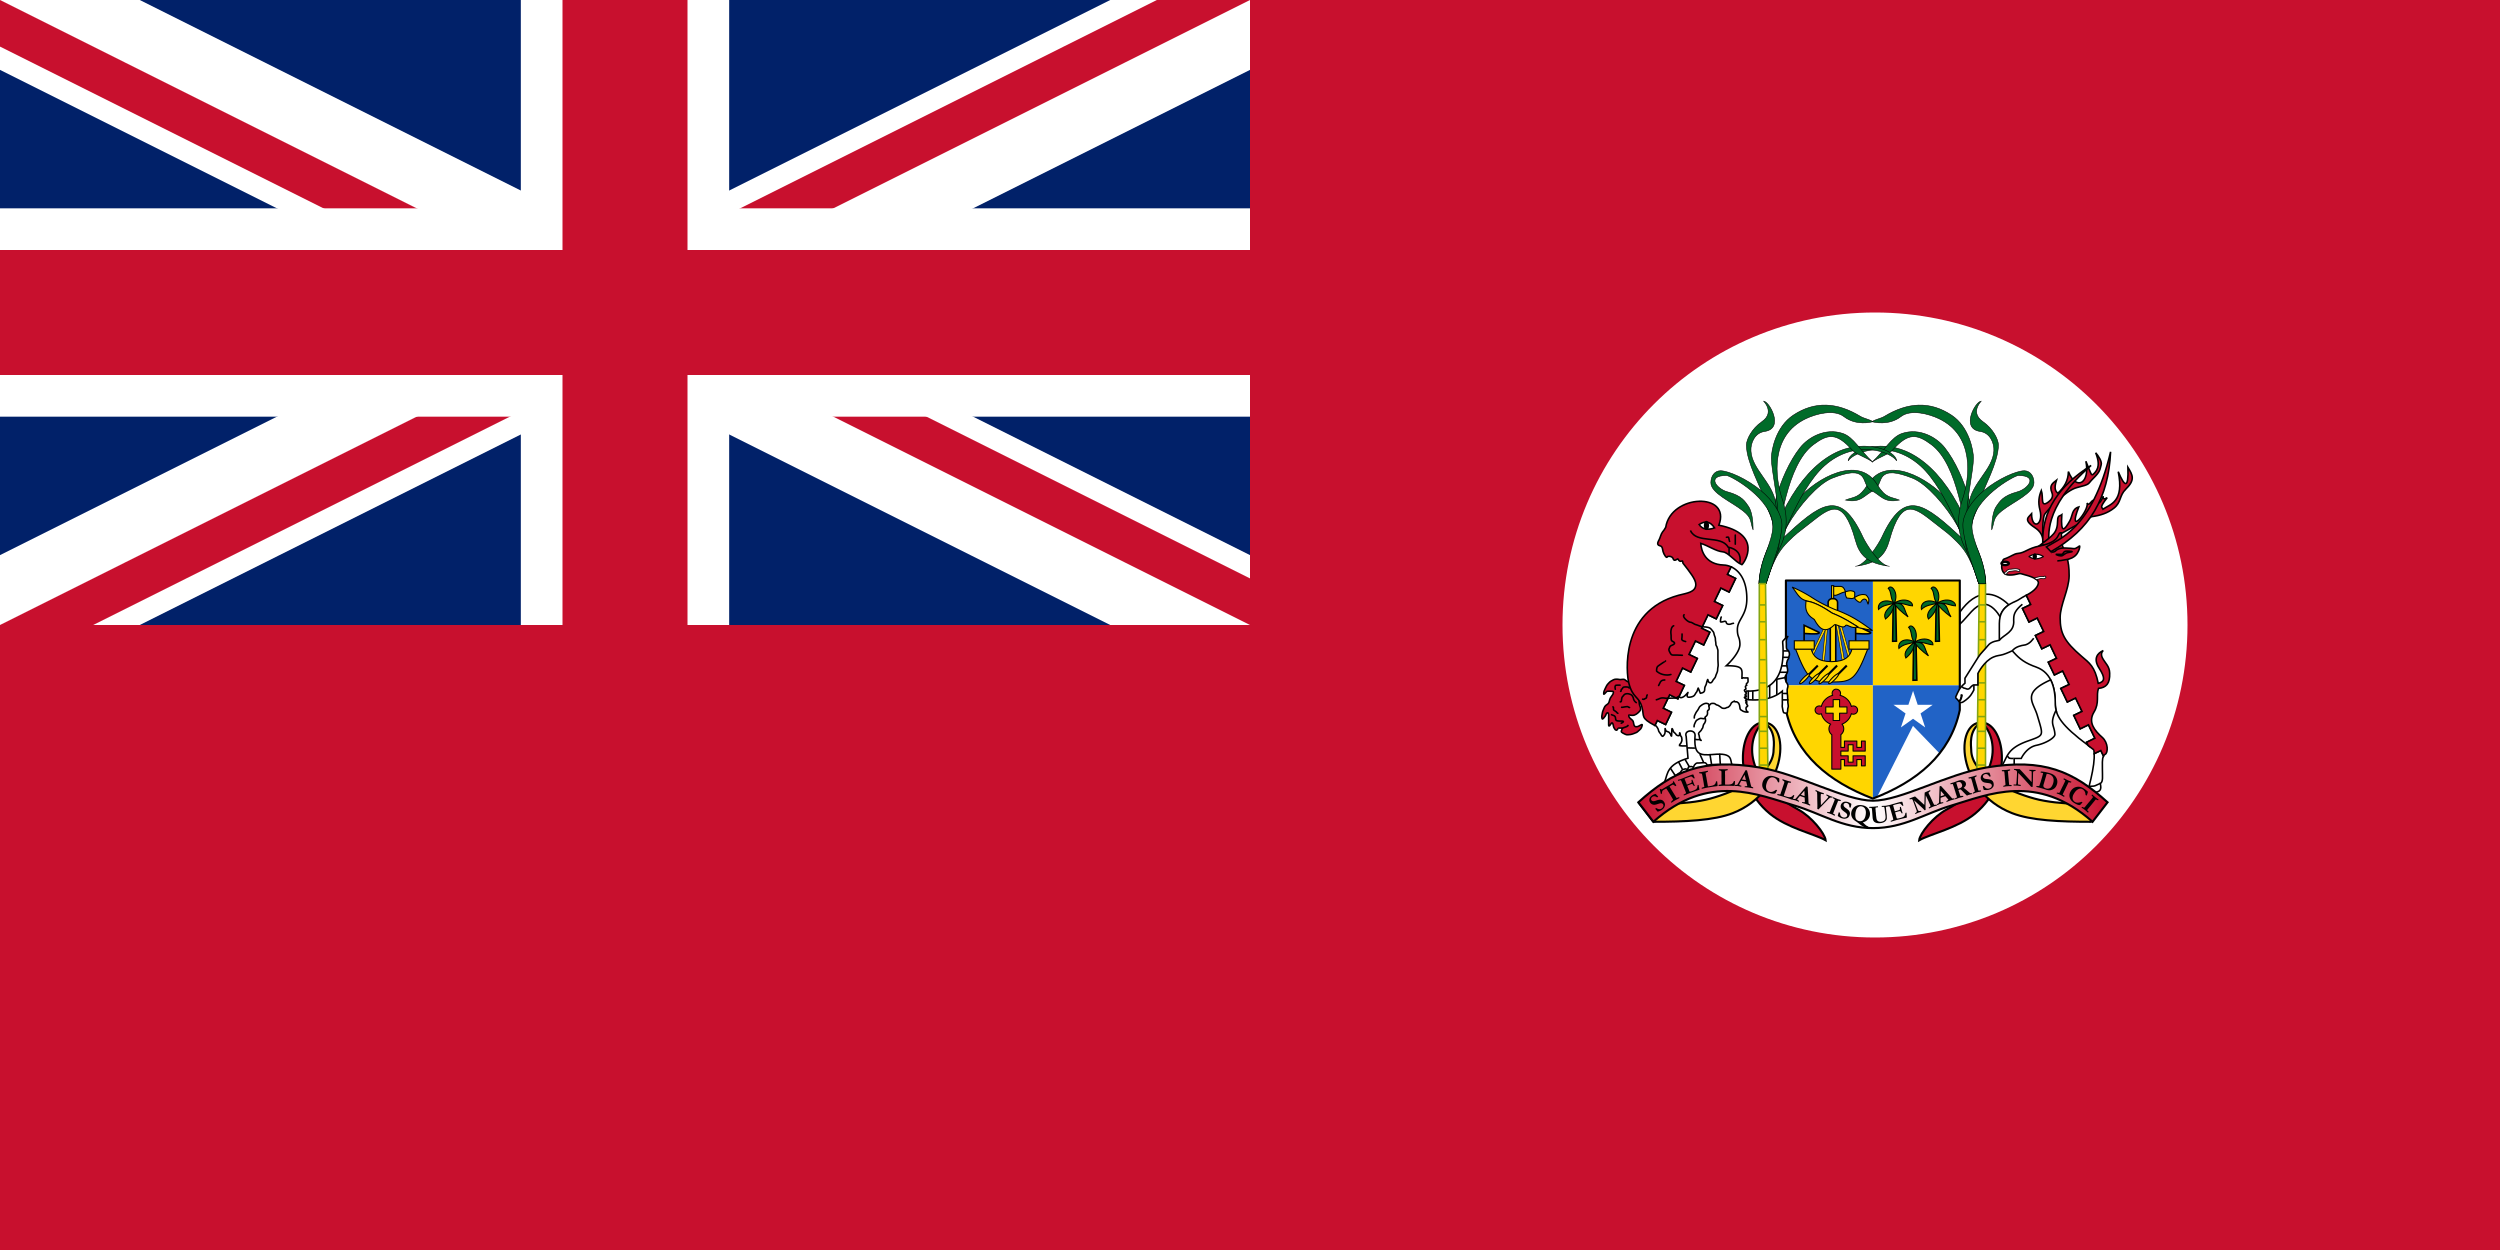 <svg xmlns="http://www.w3.org/2000/svg" width="1200" height="600"><title>Civil Ensign of Mauritius (1906–1968)</title><style><![CDATA[.e{fill-rule:evenodd}.f{stroke-miterlimit:4.425}.g{stroke-width:.766}.h{stroke-linejoin:round}.i{fill:#fff}.j{fill:none}.k{stroke:#000}.l{stroke-width:.51}.m{stroke-width:1.021}.n{fill:#c8102e}.o{clip-path:url(#P)}.p{fill:#ffd600}.q{stroke-linecap:round}.r{stroke-width:.255}.s{stroke:#84a510}.t{fill:#006b29}.u{stroke-linejoin:bevel}.v{stroke-linecap:square}.w{stroke-miterlimit:80}]]></style><path d="M0 0h1200v600H0z" fill="#c8102e"/><g class="i"><circle cx="900" cy="300" r="150"/><path d="M953.04 285.22c-4.17.26-8.34 3.02-12.33 8.63v5.78c4.29-4.03 6.99-9.07 11.24-9.55 3.78-.43 6.92 3.99 8.11 5.94.49-1.99 1.62-3.96 4.19-5.69-3.56-3.43-7.22-5.23-10.88-5.12-.12.01-.22 0-.33.01z" class="e f g k"/></g><use href="#C" class="e p"/><g class="f k t e"><use href="#D" class="g"/><path d="M909.25 289.55c-3.31 2.53-5.5 4.83-4.23 7.58 2.03-1.63 4.02-4.16 4.23-7.58zm-7.58 2.97c2.24-2.06 4.22-2.09 7.57-2.98-3.44-2.22-8.27-1.04-7.57 2.98zm7.58-2.97c2.43-4.68-1.39-9.68-2.9-7.09 1.7 1.36.91 5.41 2.9 7.09zm8.77 1.25c.19-2.17-4.18-4.33-8.78-1.25 4.38-.31 6.14 1.13 8.78 1.25zm-2.15 5.31c-2.3-3.51-1.06-6.83-6.63-6.56.71 1.65 3.52 4.24 6.63 6.56z" class="l"/><use href="#D" x="20.61" class="g"/><path d="M929.85 289.55c-3.31 2.53-5.5 4.83-4.23 7.58 2.04-1.63 4.02-4.16 4.23-7.58zm-7.57 2.97c2.24-2.06 4.22-2.09 7.57-2.98-3.44-2.22-8.27-1.04-7.57 2.98zm7.57-2.97c2.43-4.68-1.39-9.68-2.9-7.09 1.71 1.36.92 5.41 2.9 7.09zm8.78 1.25c.19-2.17-4.18-4.33-8.78-1.25 4.38-.31 6.14 1.13 8.78 1.25zm-2.15 5.31c-2.3-3.51-1.06-6.83-6.63-6.56.71 1.65 3.52 4.24 6.63 6.56z" class="l"/><use href="#D" x="9.79" y="18.71" class="g"/><path d="M919.03 308.26c-3.31 2.53-5.5 4.83-4.23 7.58 2.04-1.63 4.02-4.16 4.23-7.58zm-7.57 2.97c2.24-2.06 4.22-2.09 7.57-2.98-3.44-2.22-8.27-1.04-7.57 2.98zm7.57-2.97c2.43-4.68-1.39-9.68-2.9-7.09 1.71 1.36.92 5.41 2.9 7.09zm8.78 1.25c.19-2.17-4.18-4.33-8.78-1.25 4.38-.31 6.14 1.13 8.78 1.25zm-2.15 5.31c-2.3-3.51-1.06-6.83-6.63-6.56.71 1.66 3.52 4.24 6.63 6.56z" class="l"/></g><use href="#C" x="-41.74" fill="#2163c6" class="e"/><g class="f k p e"><g class="l"><path d="M880.02 285.71c-.37 0-.4-4.24 0-4.24h3.24c.94 0 1.57.44 1.98 1.24.37.73.54.96.54 2.12 0 1.18.35 1.37.54 2.12.03.11 2.23.35 2.52.35.83 0 1.43-.61 1.98-.88.74-.36 1.15-.64 2.16-.88a5 5 0 0 1 2.52 0c.56.14 1.31 1.52 1.44 1.77.3.59-.09 2.11-.18 2.48-.18.72-.48-1.5-1.08-1.94-1.09-.8-2.11.42-2.34.88-.65 1.27-2.85-1.18-2.88-1.24-.35-.7-.18-1.82-.18-2.65 0-1.05-.82-1.04-1.62-1.24-.88-.22-2.82.47-3.78.71-1.06.26-2.53 1.15-3.6 1.41-.34.07-.89-.01-1.26-.01z"/><path d="M879.14 281.11V288h1.03v-6.89h-1.03z"/></g><path d="M879.37 287.37h.79c1.03 0 1.87.82 1.87 1.84v7.92c0 1.02-.84 1.84-1.87 1.84h-.79c-1.04 0-1.87-.82-1.87-1.84v-7.92c0-1.01.84-1.84 1.87-1.84z" class="g h"/><path d="M875.76 300.86l-6.67 13.97.93.44 6.67-13.97-.93-.44z" class="r"/><path d="M878.54 298.58h2.62v20.2h-2.62z" class="g h"/><path d="M872.54,319.46l-4.46,4.47" class="m"/><path d="M876.27 300.86l-1.64 16.78 1.03.09 1.61-16.78-1-.09zm5.86-2.34l-1 .16 3.22 18.74 1.03-.16-3.25-18.74zm1.26-.22l-1 .25 4.86 17.35 1-.28-4.86-17.32z" class="r"/><path d="M861.85 311.52c5.85 15.1 7.76 15.84 17.32 15.84s11.5-.74 17.36-15.84h-7.57c-.81 3.32-3.06 6.07-9.79 6.07s-8.98-2.75-9.79-6.07h-7.53z" class="l"/><path d="M872.54,319.46l-4.64,4.66" class="m"/><use href="#E" class="h l"/><use href="#F" class="m"/><use href="#E" x="4.63" class="h l"/><use href="#F" x="4.64" class="m"/><use href="#E" x="9.27" class="h l"/><use href="#F" x="9.28" class="m"/><use href="#E" x="13.91" class="h l"/><g class="g"><use href="#G"/><use href="#G" x="24.73"/></g><g class="l"><path d="M861.27 307.57h9.56v4.02h-9.56zm26.28 0h9.56v4.02h-9.56zm-27.31-25.77c2.04 2.38 3.33 5.74 6.63 6.48l.42.22c.03 0 .07.03.1.03 3.54.53 7.68 2.8 12.04 5.75 6.14 2.51 8.65 4.43 12.2 6.51a2.88 2.88 0 0 1-.45.19l.26.16 7.34 1.52c-4.9-3.5-9.47-7.02-17.97-10.08 0 0-5.83-2.36-10.66-5.5-2.99-1.94-6.33-3.77-9.91-5.28h0z"/><path d="M866.86 288.47c3.65.37 7.98 2.72 12.56 5.82 6.14 2.51 8.66 4.42 12.21 6.51-2.76 1.44-5.08-1.53-5.76-.51-1.28 1.92-4.6-1.13-5.41-.34-4.41 4.31-7.07 2.06-9.59-2.57-4.75-2.98-4.22-5.94-4.01-8.91z"/></g></g><path d="M857.24 328.96v11.88c4.55 21.48 20.76 34.43 41.73 42.48v-54.37h-41.73z" class="e p"/><path d="M880.98 330.83c-.88.21-1.55 1.03-1.55 1.96 0 .36.09.69.26.98-2.67.64-4.79 2.72-5.44 5.34-.29-.17-.63-.25-1-.25-1.11 0-2 .87-2 1.96s.89 1.99 2 1.99c.36 0 .7-.09 1-.25.57 2.3 2.27 4.16 4.48 5.03a3.46 3.46 0 0 0-.84 2.28 3.49 3.49 0 0 0 1.38 2.78v16.53h4.35v-4.61h.13 1.58v2.15.89h.9 4.15.9v-.89-2.15h2.22v2.15.89h1.8v-.89-3.03-.89h-.9-4.03-.9v.89 2.15h-2.35v-2.15-.89h-.9-2.48-.13v-2.28h.13 2.48.9v-.89-2.15h2.35v2.15.89h.9 4.03.9v-.89-3.03-.89h-1.8v.89 2.15h-2.22v-2.15-.89h-.9-4.15-.9v.89 2.15h-1.58-.13v-6.13c.83-.64 1.38-1.64 1.38-2.75a3.48 3.48 0 0 0-.84-2.28c2.21-.86 3.9-2.73 4.48-5.03a1.97 1.97 0 0 0 .97.25c1.11 0 2.03-.9 2.03-1.99s-.92-1.96-2.03-1.96a2 2 0 0 0-.97.25c-.65-2.63-2.77-4.7-5.44-5.34.16-.28.26-.63.26-.98 0-1.09-.92-1.96-2.03-1.96h-.13-.06-.06-.03-.06-.03-.03-.05 0zm-1.07 4.99H883v3.51h3.54v3H883v3.51h-3.09v-3.51h-3.54v-3h3.54v-3.51z" class="e f h k l n"/><path d="M898.98 328.96v54.37c20.97-8.05 37.18-21 41.73-42.48v-11.88h-41.73z" fill="#2163c6" class="e"/><path d="M918.27 331.59l2.22 6.71h7.19l-5.82 4.15 2.22 6.71-5.82-4.15-5.82 4.15 2.22-6.71-5.82-4.15h7.19l2.24-6.71zm-.04 16.81L901 382.54c12.22-4.95 22.71-11.67 30.01-20.89l-12.78-13.25z" class="i e"/><g class="f k"><path d="M857.24 278.64v50.32 11.88c4.55 21.48 20.76 34.43 41.73 42.48 20.97-8.05 37.18-21 41.73-42.48v-11.88-50.32h-41.73-41.73 0z" class="h j m"/><g class="g"><path d="M838.014 331.709c13.24.5 19.03-7.35 17.68-23.21v-.48c0-.29.58-.85.78-1.05.29-.29.58-.67.88-.96.21-.21 1.24-.83.59-.19-.28.28-.44 1.29-.49 1.53-.12.59 0 1.32 0 1.92 0 .68-.04 1.36.1 2.01.08.41.77.85.98 1.25.35.68.39.99.39 1.73 0 .53-.29.63-.29 1.25 0 .65-.67 1.26-.78 1.82-.14.69-.38 1.11-.2 1.82.12.46.11.92.2 1.25.12.48.2.76.2 1.34 0 .7-.1.96-.39 1.53-.24.48-.45.78-.68 1.25-.28.54-.08 1.49.1 1.92.17.42.05.82.49 1.25.27.27.49.88.59 1.25.13.5-.09 1.11-.2 1.53-.18.71-.1 1.17-.1 1.82 0 .67.2 1.46.2 2.21 0 .81.1 1.5.1 2.4 0 .69.2 1.31.2 2.11 0 .49-.29 1.05-.29 1.63a6.33 6.33 0 0 1-.2 1.44c-.1.4-1.18.17-1.47.1-.38-.09-.5-.8-.59-1.15-.14-.55-.15-.98-.29-1.53-.13-.5 0-1.2 0-1.73v-1.53-1.73-1.53-1.25c-3.81 3.24-9.35 4.87-17.59 4.03l.08-4.05h0z" class="e i"/><path d="M839.184 331.809v3.74m2.15-3.64v3.55m8.11-6.33v5.56m3.42-8.44v7m3.32-20.81h2.05m-2.25 3.07h2.15m-2.63 4.12h2.05m-2.84 3.07h3.13m-1.66 10.17h1.66m-1.86 3.06h2.15m-1.46-10.64l-3.91.77" class="h j q"/><g class="e"><path d="M830.904 272.069l-1.77 3.67 3.96 1.93-3.12 6.51-3.96-1.93-3.12 6.48 3.99 1.93-3.09 6.38-3.96-1.93-3.09 6.45 3.96 1.93-2.93 6.1-3.96-1.93-3.12 6.48 3.99 1.93-3.12 6.51-3.96-1.93-3.09 6.45 3.96 1.9-3.09 6.45-3.96-1.93-3.09 6.45 3.96 1.93-2.8 5.88-3.99-1.93-1.16 2.4c.11.03.21.04.32.06.44.11 1.01 1.23 1.19 1.55.17.3.23.9.39 1.2.18.35.54.79.81 1.17.22.33.32.66.61.95.52.51.55.15 1-.28.38-.37.58-1.12.58-1.64v-1.49c0-.28.32.84.42 1.07.02.06 1.05.47 1.19.51.38.09.69.71.87.89.43.42.09.82.61 1.07.03.02.1-1.6.1-1.77 0-.55.07-1.56.1-1.68.13-.51.57.92.8 1.39.23.45.83.65 1.09 1.17.16.32.51.57.9.66.75.18.87-.11.87-.76 0-.95.21-.54.32.09.11.67.12.69.48 1.17.3.39.22.81.29 1.07.12.48 0 1.08-.19 1.45-.21.42-.25.66-.68 1.07-.25.24-.23.38-.23.7l.32.06a8.06 8.06 0 0 0 1.32.13h1.16c.56 0 .73-.09 1.16-.35.27-.16.36-.64.52-.79.24-.24.16-.6.35-.79l.58-.63c.37-.36.74-.63 1.32-.63.51 0 .98.03 1.45.13.38.07.84 0 1.22 0 .21 0 .61.25.8.35.48.23-.18-.22-.35-.57-.23-.45-.25-.62-.35-1.14-.08-.4-.1-.77-.29-1.14-.24-.47.22-.94.42-1.14.31-.31.51-.49.74-.79.24-.32.29-.63.58-.92.17-.17.31-.82.35-1.01.13-.65.28-1 .64-1.42.23-.26.32-.66.45-.92.18-.35.05-1.02 0-1.36-.07-.49-.3-.64.13-.95a1.98 1.98 0 0 0 .74-.85c.16-.31.16-.6.16-.98 0-.45-.11-.84.19-1.14.33-.32.47-.23.58-.66.12-.48-.03-.97-.13-1.36-.07-.28.53-.7.64-.85.38-.5.66-.51 1.32-.51.73 0 .82.08 1.32.44.29.22.5.3.93.41.39.1.81.46 1.16.66.4.23.77.68 1.22.79.37.09.72.06 1.09.06.39 0 .85-.44 1.26-.44.37 0 .97-.61 1.16-.85.27-.35.45-.76.64-1.14.15-.3.63-.59 1.03-.79 1.21-.59-.06.03.52-.13.11.42.93.05 1.29.32.29.21.44.31.68.54.17.16.25.52.35.73.2.39.17.72.26 1.17.06.32.15.54.1.76-.02.07.39.54.48.63.22.22.56.26.71.41.19.18.61.32.87.38.32.08.47.19.97.19.54 0 1.14.18.52-.19a1.11 1.11 0 0 1-.52-.7c-.11-.42-.2-.57-.13-1.01.05-.32.1-.48.35-.6.38-.19.49-.46.35-.73-.17-.33-.49-.13-.35-.66.08-.3-.29-.32-.48-.51-.08-.08 1.05-.25.19-.76-.59-.35-.17-.31.23-.7.43-.42-.12-.15-.48-.51-.24-.24-.39-.32-.58-.57-.16-.21.81-.6.93-.63.09-.02-1.21-.43-.29-1.11.66-.48-.08-.75-.35-1.11-.07-.09-.1-.19-.16-.28-.38-.62.09-.62.58-.98.07-.05-.19-.79-.23-.92-.11-.44.28-.66.58-.89 0 0-.35-.51 0-.85.32-.32.54-.44.64-.85.07-.27 0-.67 0-.95 0-.33-.03-.72-.06-.85-.01-.03-.86 0-.93 0-.44 0-.86.03-1.22-.06-.25-.06-.63.15-.71.54 0-4.6 1.27-6.35-7.5-6.35 0 0 6.66-5.93 6.54-10.46-.1-3.64-1.22-3.06-1.22-6.92 0-4.8 4.53-6.66 4.54-14.73 0-9.37-3.9-13.72-7.58-15.37h0z" class="i"/><g class="n"><path d="M782.664 328.219c-.34-.49-.58-.88-1.33-1.03-.41-.08-1.12-.71-1.42-.93-.59-.43-1.83.03-2.47-.09-1.16-.23-2.36-.27-3.13.19l-.47.28c-.12.07-.25.12-.38.19-.73.36-1.1.89-1.61 1.4-.61.6-1.02 1.63-1.42 2.42-.45.89-.66 1.41-.66 2.42 0 .68 1.11-.87 1.42-1.12.47-.37 2.43-.09 2.94-.09.62 0 .16 1.18 0 1.49-.33.64-.75.91-1.04 1.49l-.19.37c-.31.6-.41 1.54-.66 2.05-.37.74-1.08.96-1.61 1.49-.59.58-.75 1.47-1.14 2.24-.34.67-.42 1.69-.57 2.42-.14.69-.03 1.11.09 1.59.16.64 1.31-1.04 1.52-1.31.32-.42.32-.97.66-1.31.77-.76.95.29.95 1.03v2.52 1.86c0 1.67.9-.09 1.33-.65.57-.75.95 1.04.95 1.31 0 .41.56 1.48.85 1.77.6.59 1.14.18 1.33-.56.06-.24 1.62-.19 1.9-.19.77 0 1.51-.49 2.18-.65.27-.07 1.45-1.44.57-.28-.17.22-1.78.64-1.99.75-.72.35-.77 1-1.04 1.68-.26.63 1.56 1.27 1.9 1.49.61.4 1.88.19 2.56.09.88-.12 1.96-.62 2.75-.93.58-.23.95-.8 1.52-1.21.83-.61 1.14-1.5 1.33-2.42.15-.74-1.44.56-2.18.75-1.28.32-1.69-.18-1.9-1.21-.22-1.09-.17-1.53-1.14-2.24-.91-.67-1.41-1.37-1.23-2.05.03-.14 1.53.37 2.66 0 1.03-.34 2.13-1.32 2.75-2.14.38-.5.24-1.48 0-1.96-.38-.74-.47-1.87-.47-2.7 0-1.37.37-2.38.1-3.73-.26-1.3-1.91-3.36-2.56-4.48-.45-.72-1.22-.35-1.65-.01h0z"/><path d="M815.544 240.619c-6.82.24-14.74 4.47-16 12.49l-.77 1.26c-.22.36-.52.67-.77 1.01-.75.98-1.05 2.56-1.55 3.54-.54 1.06-1.51 2.6.26 3.03 1.38.34 1.23 1.52 1.55 2.78.34 1.34 1.81 3.65 2.06 2.53.06-.28 1.76-.49 2.58.51.41.5.26 2 2.32.51.35-.26.57 1.68 2.06 1.01.6-.27.39.77.52 1.01 3.37 4.33 6.12 7.76 6.18 10.11.1 3.97-4.52 4.3-8.24 5.31-28.55 7.77-24.97 37.97-23.96 41.98 1.96 7.76 4.89 6.2 6.38 11.85 1.15 4.36-.82 5.01 6.12 8.66.02.01.04.03.06.03l1.16-2.4 3.99 1.93 2.8-5.88-3.96-1.93 3.09-6.45 3.96 1.93 3.09-6.45-3.96-1.9 3.09-6.45 3.96 1.93 3.12-6.51-3.99-1.93 3.12-6.48 3.96 1.93 2.93-6.1-3.96-1.93 3.09-6.45 3.96 1.93 3.09-6.38-3.99-1.93 3.12-6.48 3.96 1.93 3.12-6.51-3.96-1.93 1.77-3.67c-1.25-.56-2.47-.82-3.51-.85-8.85-.26-10.81-6.83-11.04-10.4 3.8 1.19 7.24 3.77 10.59 4.08 2.79.26 5.77 4.79 9.18 6.16 1.33-1.11 10.18-14.73-11.08-18.96 3.06-7.97-2.68-11.71-9.5-11.47z"/></g></g><g class="j"><path d="M811.404 254.619c2.86 6.59 14.61 1.97 18.09 7.99 4.48.97 6.43 3.53 5.61 7.81"/><path d="M829.954 262.789v3.55"/><path d="M828.684 257.899c.25.06 1.09-.41 1.09.27 0 .11.27.77.27 1.15 0 .35.1.37.18.53m2.71-3.01v4.35" class="h q"/></g><path d="M815.574 251.779c1.6 2.37 4.13 2.78 7.42 1.6-2.34-3.52-4.85-3.27-7.42-1.6z" class="e i"/></g></g><path d="M820.364 252.219c0 1.23-.57 2.22-1.27 2.22s-1.27-.99-1.27-2.22.57-2.22 1.27-2.22 1.27.99 1.27 2.22z" class="e"/><g class="k f"><path d="M826.194 296.179c-.2.38-.37 1.39-.37 2.16 0 .57 1.78-.12 2.08-.12.86 0 .49.61.98 1.08.55.54 1.63.4 2.2.12.2-.1.88-.22.98-.24m-24.68 5.16c.03.4 0 1.55-.12 2.28-.15.9 1.24 1.15 1.83 1.32m-9.65 9.34c0 .01-3.49 2.28-3.79 2.64-.45.55-.49 1.47-.49 2.16 0 .19 1.14.92 1.47 1.08 1.15.57 2.26.84 3.79.84.5 0 1.15-.13 1.59-.24m1.34-23.38c-.44.18-.9.67-1.1 1.44-.14.56-.24 1.03-.24 1.68 0 .67.12 1.16.12 1.92 0 .63.01 1.35.12 1.8.17.67 1.17.74 1.47 1.32.34.67-1.14 1.16-1.47 1.32-.86.42-.78.94-1.1 1.56-.27.53.22 1.4.37 1.68.24.47.31.66.73 1.08.39.39 1.8.24 2.44.24l2.81.12m-8.43 11.85c-.9.04-1.68.19-2.2 1.2l-.73 1.44m-5.49 4.55c-.64 1.26.25 1.29-1.34 1.92-.05.02-.08.08-.12.12-.17.17-.49 0-.73 0m19.9-40.52c-.76.74.51 1.94.85 2.28.51.5 1.57 1.32 2.32 1.32.54 0 1.75.94 2.32 1.08.9.22 1.92.74 2.81.96 1 .25 1.97.12 2.93.36l.49.12c.75.18 1.23.69 1.71 1.32.67.88.74.74.98 1.92.16.78.61 1.44.61 2.28 0 .9.24 1.5.24 2.4 0 .78.47 1.01.61 1.68.12.6.37.98.37 1.56v2.04 2.28l.12 2.52c0 .8-.24 1.26-.24 2.16 0 1.21-.69 2.12-.98 3.24-.22.86-1.02 1.4-1.34 2.04-.44.87-.97 1.47-1.83.84-.48-.35-.41-.92-.61-1.32-.07-.13-.53 1.4-.61 1.8-.24 1.18-.85 1.48-.85 2.76 0 1.59-.83 1.73-2.08 2.04l-.98-2.4c-.12-.48-.41 1.25-.85 1.8-.98 1.2-.69 1.98-2.81 2.4-1.63.32-1.89-.14-1.59-1.32.33-1.3.7-1.16-1.1.6-.64.63-2.19 1.57-2.69.6-.32-.62-1.13.6-2.2.6l-3.91.12c-1.26 0-2.11-.52-3.66.24-.41.2-1.04.4-1.34.48m25.27 2.88c.09-.73-.13-.93-.9-1.12-1.17-.29-2.56.7-3.34 1.36-.49.41-.78 1.34-1.22 1.92l-.41.56c-.51.7-.71 1.32-1.06 2-.13.26-.09.83-.16 1.12m5.14.07c-.33.65-1.49-.02-2.2.16-.65.16-1.02.44-1.63.8-.49.29-.75 1.07-.98 1.52-.27.53-.41 1.09-.41 1.68m-37.81-18.02c-.09-.87-.27-1.06.09-1.77.11-.22 1.47-.19 1.71-.19h.47m.3 2.98c.38 0 .13-.86.47-1.03.65-.32.37-.9 1.14-1.03a6.12 6.12 0 0 1 2.18.09c.33.08.18.23.28.37m-4.26 6.64c.87.21.41-1.8 1.04-2.42.53-.52.77-1.19 1.61-1.4.86-.21 1.51-.02 2.28.28.13.05.25.12.38.19.36.18.89 1.21.95 1.49.22 1.09.6 1.63 1.42 2.24m-7.02 2.23c.21.15 2.4-.46 2.94-.28.41.14.35.37.85.37m-7.97-.28c.53.17.03 1.25.47 1.59.54.4 1.06.64 1.42 1.12.26.34.23.18.47.37m-3.02.65c.15.19 1.23.34 1.61.84.42.55.24 1.22.47 1.68.43.85 2.74.38 3.42.65.62.24-.71.9-.85.93" class="g h j q"/><g class="e"><g class="m"><path d="M948.014 390.559c-8.46 6.98-21.23 9.65-26.81 12.76.34-3.22 6.76-11.29 13.11-14.71 28.45-15.34 23.99-36.16 16.74-41.83 10.82 0 16.44 27.71-3.04 43.78z" class="n"/><path d="M1003.894 394.459l7.21-9.36c-3.75 1.12-22.7 1.47-34.52-1.76-11.86-3.23-30.4-11.5-30.4-23.43 0-1.46-1.5-9.61 4.86-13.13-12.88 0-12.09 33.01 14.74 43.53 9.1 3.56 22.96 4.15 38.11 4.15h0z" fill="#ffd631" class="u"/></g><g class="g"><path d="M980.654 260.419c.02-3.34-1.31-5.45-4.02-7.22-5.8-3.78-2.7-5.09-1.49-6.54.11 7.95 5.93 5.43 4.02-1.92-.98-3.76-.45-6.6.69-9.36 1.1 3.36-.66 8.65 3.45 5.53 1.33-1.01 2.42-2.45 1.62-4.43-1.43-3.55.43-4.54 2.17-5.94-1.22 3.85-.52 5.34.69 6.2 3.09-2.86 4.99-6.03 5.05-10.38 3.83 9.61 10.53 5.5 8.39-4.96 2.9 6.74 2.38 7.6 4.37 5.41 2.43-2.68 1.63-6.19.34-9.47 1.36 1.58 3.09 4.23 2.64 5.75-.69 2.32-.32 3.14-3.91 6.65-2.88 2.82-.96 2.58-7.7 4.29-5.61 1.42-13.85 10.58-15.39 12.63-1.62 2.16-.92 13.76-.92 13.76z" class="n"/><path d="M1009.684 362.909l-1.29-2.69-3.16 1.52c.05 1.19-.01 2.91-.29 5.12-.55 4.42-2.19 10.65-2.19 10.65s.02 2.97 1.38 2.94c4.27-.11 4.66-1.44 3.99-4.43 1.5-.52 1-3.77 1.03-6.61.04-2.4-.25-5.09.53-6.5z" class="i"/><g class="n"><path d="M983.234 259.819l-2.73.35c-.28-14.64 7.4-26.77 23.23-36.76-24.1 20.83-19.61 35.35-20.5 36.41h0z"/><path d="M979.184 261.719c6.24-4.87 8.4-5.74 8.48-11.95.03-2.59 1.18-2.02 1.99-2.69-.6 9.76 1.38 7.24 3.83 2.97 1.41-2.46.89-5.66 4.32-6.71-5.76 14.89 5.09 1.64 4.02-1.97.71 2.13 2.24-1.56 3.13-1.21 1.49.58 2.51 3.44 4.6-2.01-.25 1.81.77 1.37 1.91.73-4.2 5.3-2.28 4.6-2.01 5.51 3.45-2.36 10.27-3.42 7.3-17.97 3.03 7.18 5 8.7 4.66-2.08 2.3 3.75 3.58 5.98-1.06 10.49-3.09 3.01-2.14 6.3-5.61 9.04-3.1 2.45-6.57 3.57-10.9 4.16l-8.89 4.99-6.14 3.43c-3.31 7.2-6.57 4.68-9.63 5.27h0z"/></g></g></g></g><g transform="matrix(-1 0 0 1 358.207 -16.981)" class="f g s"><path d="M-594.84 387.13v-89.99h2.99l1.15 90.44-4.14-.45z" class="e p"/><g class="j"><path d="M-594.83 307.34h3.05m-3.05 8.09h3.05m-3.05 8.6h3.05m-3.05 9.61h3.05m-3.05 11.12h3.05"/><path d="M-594.37 352.85h2.72m-2.66 8.09h3.05m-3.05 7.08h3.05m-3.05 8.1h3.05m-3.05 8.09h3.05" class="v"/></g></g><g class="k"><g class="f"><path d="M966.594 296.529c.1-1.79.8-3.75 4.15-6.48m-4.15 6.48l-.03 1.11c.51 5.85-4.57 6.83-6.89 9.7-3.53.62-4.67 1.51-5.64 2.75-1.57 2.01-3.32 3.47-4.51 5.4l-6.34 10.05v2.4c-2.8 2.3-3.34 4.23-4.28 6.23 0 0-.53.64.35 1.3.89.66 1.26 2.62 3.19 1.36 3.54-2.33 4.13-4.07 5.02-5.66v-2.4h1.93v-5.5s2.92-5.95 7.47-7.9c1.89-.81 2.96-.68 4.64-1.2 1.97-.61 4.38-1.8 4.38-1.8s1.29-1.73 4.06-2.37m6.22-3.67s-1.94 3.2-4.93 3.38c-.51.03-.86.19-1.29.28m-4.06 2.38c2.43 2.7 4.73 5.19 9.92 7.24 2.58 1.02 10.72 2.64 10.72 17.95 0 5.85 2.75 10.5 15.81 20.26l-.74-1.55 3.96-1.93-3.09-6.45-3.96 1.93-3.09-6.45 3.96-1.9-3.09-6.45-3.96 1.93-3.12-6.51 3.99-1.9-3.12-6.51-3.96 1.93-2.93-6.1 3.96-1.9-3.09-6.48-3.99 1.93-3.06-6.38 3.99-1.93-3.12-6.48-3.96 1.93-3.12-6.51 3.96-1.9-2.13-4.43c-2.98 1.55-3.67 2.32-5.12 2.91-7.96 3.24-7.82 8.27-7.82 12.11v6.61" class="e g i"/><g class="j"><path d="M941.474 333.699c.55-.27-.24 1.19-.24 1.8 0 .09-.57.88-.61.96" class="m q"/><path d="M941.844 329.509c.38.82.82.77 1.59.96.62.15.63.44 1.47.24.46-.11.93-.79 1.22-1.08.33-.33.75-.67 1.1-.84m60.79 47.28c-.33.13-1.38.62-1.98.92-.74.36-1.38.41-2.18.41h-1.04" class="g"/></g><g class="e n g"><path d="M989.394 255.729c-2.28-.27.48 4.22-10.4 6.35-5.67 1.11-7.01 3.31-10.45 3.57-1.83.13-3.52 1.69-6.58 2.69-1.19.19-2.71 7.68 2.54 7.68 3.59 0 4.31-.99 5.67-.63 4.97 1.31 8.39 2.54 8.24 4.43-.11 1.4-1.39 3.64-5.7 5.85-.06.03-.04.03-.1.06l2.13 4.43-3.96 1.9 3.12 6.51 3.96-1.93 3.12 6.48-3.99 1.93 3.06 6.38 3.99-1.93 3.09 6.48-3.96 1.9 2.93 6.1 3.96-1.93 3.12 6.51-3.99 1.9 3.12 6.51 3.96-1.93 3.09 6.45-3.96 1.9 3.09 6.45 3.96-1.93 3.09 6.45-3.96 1.93.74 1.55c.96.72 1.53 1.25 2.61 2.02.07.05.24.71.29 1.9l3.16-1.52 1.29 2.69c.19-.35.39-.66.74-.82 1.54-.7 1.61-5.57-1.35-8.19-3.61-3.18-6.96-7.18-3.96-12.11 2.77-4.55.93-7.95 2.16-11.38 3.67-.36 5.57-2.27 5.38-7.33-.08-3.28-1.98-4.55-3.41-7.14-1.36-2.46.35-3.7.35-3.7-2.72 1.18-5.02 3.78-2 8.47 3.09 4.8 2.68 6.44-.42 7.3-1.67-8.2-4.22-9.76-7.95-12.96-8.44-7.25-10.34-11.17-10.34-18.59 0-6.18 4.25-13.54 4.31-20.1.08-8.05-1.82-10.53-3.22-14.41l-.57-6.24z"/><path d="M984.884 265.009c1.11.08 1.62-.38 2.17-.91.43-.42 1.44-.77 2.01-.91.66-.16 1.41-.15 2.17-.15 1.13 0 1.68.15 2.78.15.87 0 1.6.35 2.32 0 .77-.38 1.38-.75 1.7-1.06.55-.54.04 1.59-.31 2.28-.42.82-.73 1.48-1.39 2.13-.86.85-2.34 1.83-4.95 2.13-.82.09-2.01.46-2.94.46-.46 0-.49.08-.93.15"/></g><path d="M986.744 266.069h2.78c1.02 0 .74-1.52 2.32-1.52.9 0 1.82-.01 2.63.15.74.14-1.44.43-2.17.61-.86.21-1.71 1.07-2.32 1.37-.9.44-2.56-.21-3.24-.61z" class="g j"/><g class="e"><path d="M984.434 264.799l-2.18-2.27c5.63-3.72 21.94-8.1 30.83-45.65-1.01 22.05-9.8 37.34-28.65 47.92z" class="g n"/><path d="M981.374 276.559c-.11.02-.21.08-.29.16-.1.1-.13.1-.06.06s.1 0-.03 0c-.43 0-1.21-.17-1.9 0l-1.22.28-.64.13c-.04.01-.05.03-.13.06-.04.02-.09.03-.19.16-.02.03-.06.13-.06.13l-.06.22.06.19.13.16a.33.33 0 0 0 .06.06l.1.03c.04.02.04.03.06.03.04.01.07 0 .1 0h.03c.04 0 .5-.11.74-.16.52-.09.89-.22 1.29-.32.3-.07 1.04.03 1.64.03.18 0 .33 0 .52-.09.18-.09.26-.19.32-.25.19-.15.25-.41.14-.62s-.37-.32-.61-.26h0 0zm-16.64-3.34c-.34 0-.61.13-.89.28-.27.15-.53.33-.72.54-.28.31-.03.57-.6.57a.44.44 0 0 0-.4.25.57.57 0 0 0 0 .51.45.45 0 0 0 .4.25c.8 0 .85-.43 1.26-.88.05-.05.25-.2.46-.32a2.25 2.25 0 0 1 .49-.19c1.09 0 2.15-.35 3.18-.21.26.04.6.17.97.25.17.07.35.02.48-.12a.56.56 0 0 0 .11-.53c-.06-.18-.21-.31-.38-.33-.26-.06-.64-.2-1.06-.25-1.12-.15-2.22.18-3.3.18h0z" stroke-width=".383" class="h i"/></g></g><path d="M964.264 270.439c0 .45-.81.81-1.8.81s-1.8-.36-1.8-.81.81-.81 1.8-.81 1.8.36 1.8.81z" stroke-width="1.153" class="e h i"/><path d="M973.834 267.169c2.28-1.43 4.63-1.6 7.07 0-3.5 1.84-5.32.98-7.07 0z" stroke-width=".574" class="e f i u"/></g><path d="M977.744 267.119c0 .83-.47 1.5-1.05 1.5s-1.05-.67-1.05-1.5.47-1.5 1.05-1.5 1.05.67 1.05 1.5z" class="e"/><g class="k f"><g class="g"><path d="M984.304 326.339c-14.07 6.31-8.33 10.5-6.41 17.01 1.62 5.5 2.51 7.84 1.71 9.26-.7 1.19-2.63 1.79-6.38 3.13-10.38 3.72-9.56 7.95-12.59 12.23l6.18.13v-4.05h3.38s2.35-5.26 7.25-6.29c4.69-.99 9.04-3.69 8.92-5.34-.34-4.7-2.7-4.76.55-11.51v-.03a14.22 14.22 0 0 1-.39-3.32c0-5.1-.91-8.67-2.22-11.22h0z" class="e i"/><path d="M966.524 364.059a7.96 7.96 0 0 1-1.95-.11c-.31-.08-.9-.87-1.03-1.13" class="j"/><path d="M799.084 375.169c1.46-4 1.07-8.2 11.15-11.23l-.87-10.47c-1.16-3.1 4.24-3.6 4.27-.57-.65 9.24 1.89 9.89 8.92 9.23 9.46-.88 7.82 2.71 8.82 5.04h-1.65c-.49 0-1.01.07-1.45.29-.15.07-.81 1.02-.87.95-.13-.13-.75-.7-1.26-.95-.33-.16-.86-.48-1.36-.48h-2.33c-.53 0-1.07-.02-1.55.1-.19.05-1.04.25-1.36.1-.32-.16-.61-.93-1.07-1.05-.4-.1-.95 0-1.45 0-.44 0-.98.1-1.36.1-.67 0-1.16-.08-1.65.29-.41.3-.85.87-.97 1.33-.25.99-.51.1-1.07.1-.39 0-1.37-.07-1.55.29-.08.15-.17 1.25-.58 1.05-.33-.16-.9-.32-1.36-.1-.32.16-.83.15-1.16.48-.21.21-.69 1.13-.97 1.24-.49.19-.86.53-1.16.76-.25.18-.85.35-1.16.67-.38.37-.57.85-1.07 1.33-.34.33-.84.79-1.36 1.05-1.01.47-1.58.22-2.52.45h0z" class="e i"/><path d="M801.894 368.889l1.94 2.95m1.94-6l1.65 3.14m1.55-4.19l1.84 3.14m-.78-8.94l3.3.1m2.71 3.14l1.55 3.43m3.21-3.43l.68 4.28m3.97-4.38l.29 4.85" class="h j q"/></g><g class="e m"><path d="M849.494 390.559c8.46 6.98 21.23 9.65 26.81 12.76-.34-3.22-6.76-11.29-13.11-14.71-28.45-15.34-23.99-36.16-16.74-41.83-10.81 0-16.44 27.71 3.04 43.78z" class="n"/><path d="M793.614 394.459l-7.21-9.36c3.75 1.12 22.7 1.47 34.52-1.76 11.86-3.23 30.4-11.5 30.4-23.43 0-1.46 1.5-9.61-4.86-13.13 12.88 0 12.09 33.01-14.74 43.53-9.09 3.56-22.96 4.15-38.11 4.15z" fill="#ffd631" class="u"/></g></g><g transform="matrix(-1 0 0 1 358.207 -16.481)" class="e f k r t"><use href="#H"/><use href="#I"/><use href="#J"/><use href="#K"/><use href="#L"/><use href="#M"/><use href="#N"/></g><g class="e f"><g class="k r t"><use href="#H" x="1439.304" y="-16.481"/><use href="#I" x="1439.304" y="-16.481"/><use href="#J" x="1439.304" y="-16.481"/><use href="#K" x="1439.304" y="-16.481"/><use href="#L" x="1439.304" y="-16.481"/><use href="#M" x="1439.304" y="-16.481"/><use href="#N" x="1439.304" y="-16.481"/></g><path d="M844.464 370.149v-89.99h2.99l1.15 90.44-4.14-.45z" class="g p s"/></g><g class="j f g s"><path d="M844.474 290.359h3.05m-3.05 8.09h3.05m-3.05 8.6h3.05m-3.05 9.61h3.05m-3.05 11.12h3.05"/><path d="M844.934 335.869h2.72m-2.66 8.09h3.05m-3.05 7.08h3.05m-3.05 8.1h3.05m-3.05 8.09h3.05" class="v"/></g><linearGradient id="A" gradientUnits="userSpaceOnUse" x1="785.891" y1="382.209" x2="1012.147" y2="382.209"><stop offset="0" stop-color="#c8102e"/><stop offset=".5" stop-color="#fff"/><stop offset="1" stop-color="#c8102e"/></linearGradient><path d="M899.05 397.49c-15.01 0-25.09-7.12-37.77-10.85-17.28-5.09-40.92-15.98-67.66 7.82l-7.21-9.36c16.59-14.95 30.68-21.22 57.97-16.74 19.08 3.13 41.25 15.98 54.64 15.98 13.4 0 35.56-12.84 54.64-15.98 27.29-4.48 41.38 1.79 57.97 16.74l-7.21 9.36c-26.74-23.8-50.38-12.9-67.66-7.82-12.69 3.73-22.78 10.85-37.71 10.85z" fill="url(#A)" class="e f k m"/><path d="M794.62 381.05c.12.09.28.23.49.43l.68.73a1.07 1.07 0 0 1 .13.21l-.04.05-.38.25-.07.04c-.49-.32-.86-.5-1.13-.54a1.52 1.52 0 0 0-1.2.29c-.32.25-.52.53-.57.84-.06.31.01.59.21.83.16.21.42.34.76.38.34.05.88-.07 1.62-.35.25-.1.57-.19.95-.27.39-.09.72-.12.99-.08.36.05.65.14.87.27s.44.33.67.61c.24.31.42.65.54 1.03.06.2.08.43.05.67a3.11 3.11 0 0 1-.19.7c-.11.29-.25.55-.43.78s-.44.48-.79.74a4.85 4.85 0 0 1-.91.54l-.73.28c-.2.08-.34.12-.41.12-.03 0-.07-.02-.12-.06l-.04-.05c-.03-.04-.21-.25-.55-.65l-.37-.44-.15-.19.45-.36.83.42c.23.09.45.14.66.15s.42-.03.64-.1.43-.19.63-.34a2.12 2.12 0 0 0 .5-.56c.15-.24.23-.49.23-.76s-.08-.51-.24-.7c-.19-.24-.48-.38-.87-.41-.24-.02-.75.1-1.52.35-.78.25-1.35.39-1.71.4a2.3 2.3 0 0 1-1.08-.24c-.36-.18-.64-.39-.84-.65a2.22 2.22 0 0 1-.48-1.75c.09-.65.51-1.25 1.24-1.81.16-.12.42-.27.77-.46l.91-.34m2.06-2.17l.33-.2.11.05c.2.11.35.18.44.2.06-.01.31-.15.75-.41l.74-.44.1-.08.65-.39 1.23-.7 1.67-.98.29-.23c.03-.06.03-.17 0-.34-.01-.04-.01-.1-.02-.17l.23-.14.17-.09.68 1.1.29.47.16.27a.93.93 0 0 1 .12.25c-.12.13-.23.24-.34.31-.18-.08-.4-.22-.67-.42s-.42-.3-.47-.31c-.07-.02-.14-.02-.21 0-.1.03-.48.25-1.16.64l-.37.24a3.15 3.15 0 0 0 .17.36l.44.71.95 1.56 1.04 1.67.41.69c.15.24.28.42.4.51.07-.01.19-.05.36-.12l.45-.15a1.65 1.65 0 0 1 .34-.08l.17.22c.02.03.04.08.07.15l-.19.12-.97.52c-.28.12-.76.38-1.44.78-.11.06-.41.27-.91.62l-.39.26c-.04-.05-.06-.09-.08-.12l-.08-.12-.03-.04c.02-.15.12-.31.31-.49.32-.31.53-.54.63-.69-.01-.09-.04-.19-.1-.3l-1.19-2.05-1.24-1.99-.64-.98c-.03-.03-.05-.04-.08-.05s-.06 0-.1.01c-.12.05-.49.26-1.1.62-.34.2-.55.36-.62.49-.1.18-.19.56-.26 1.13-.02.17-.05.26-.1.29-.22.01-.37.01-.44-.02-.03-.3-.15-.85-.37-1.65l-.13-.49m8.71-4.55l.6-.17c.33-.07.69-.19 1.1-.34l1.07-.44 2.35-.94 1.06-.41c.24-.09.6-.19 1.09-.31.1.05.18.14.23.27l.46 1.19.1.23a.53.53 0 0 1 .03.11l-.24.1-.2.06c-.07-.06-.16-.16-.27-.29l-.39-.32a2.93 2.93 0 0 0-.58-.39 1.4 1.4 0 0 0-.39.1l-.37.11-1.19.4-1.27.5c.03.1.17.48.43 1.14l.39.96.28.73.26-.08 1.48-.6c.29-.14.46-.24.51-.32s.08-.18.09-.32c0-.1-.04-.41-.13-.92l.07-.03.34-.12.33.77.29.78.1.27.21.49.22.5.05.13-.42.16-.24-.35c-.22-.33-.38-.52-.47-.59-.07-.05-.17-.07-.3-.07-.09 0-.38.1-.89.29l-1.32.55.07.2.47 1.13.47 1.25c.06.15.15.23.28.24.19.02.7-.12 1.52-.43.54-.2.99-.42 1.34-.64a1.44 1.44 0 0 0 .54-.65c.17-.36.25-.8.24-1.33l.29-.13c.04-.02.11-.04.2-.07l.07.25.03.19.21 1.17.15.7-.6.24-1.78.6-2.44.87-1.71.71-.25.09-.7.29-.16-.4c.07-.05.21-.12.42-.23.39-.2.65-.37.77-.5a1.19 1.19 0 0 0-.1-.45l-.14-.33-.06-.18-.87-2.17-.25-.65-.39-.91-.25-.65-.33-.7-.06-.11c-.06-.03-.12-.03-.21-.01l-.19.03c-.24.04-.47.09-.68.16l-.27.07-.1-.48m11.43 3.82c.12-.06.29-.13.52-.2l.4-.13c.16-.03.26-.08.31-.14a.98.98 0 0 0-.01-.25l-.16-.78-.11-.8-.09-.5-.1-.6-.13-.63-.23-1.36-.11-.61-.02-.08c-.11-.42-.18-.65-.22-.68-.03-.04-.16-.07-.38-.1-.02 0-.11-.02-.25-.05l-.29-.04c-.15-.01-.26-.03-.33-.07l-.06-.24c-.01-.03-.01-.08-.02-.15.03-.03.07-.04.11-.05a19.5 19.5 0 0 1 1.09-.14l.88-.17.66-.11c.28-.05.65-.14 1.08-.25l.23-.06c.06-.01.11 0 .14.03.04.04.07.12.09.23.02.09.01.17-.03.22-.02.03-.11.07-.26.12l-.73.31a.63.63 0 0 0-.1.07c-.01.03-.02.06-.02.08l.03.17.05.39.02.11.02.07c0 .02.02.13.04.34.01.05.01.11.02.16l.07.33.14.63.12.73c.01.1.04.23.07.4l.51 2.88c.02.12.06.2.11.23l.59-.08.36-.07.39-.06c.66-.12 1.17-.29 1.52-.51.26-.16.43-.31.49-.44a1.68 1.68 0 0 0 .27-.46c.06-.16.12-.41.17-.76l.2-.04a2.9 2.9 0 0 1 .34-.04l.03.17c.05.29.11.81.17 1.55.03.3.03.48.01.55l-.17.06-.23.04-.32.06c-.04.01-.29.03-.75.08l-1.19.17-2.08.34-1.26.26-1.35.31-.09.02c-.02 0-.06.01-.12.02a.26.26 0 0 1-.03-.11c-.02-.17-.02-.29-.01-.37m8.16-1.4c.13-.04.31-.07.55-.11l.42-.06c.16-.01.27-.03.33-.08.02-.1.04-.18.04-.25l-.02-.79.03-.8-.01-.51v-.61l-.02-.64.01-1.38v-.62-.09c-.03-.43-.07-.67-.1-.71-.03-.05-.15-.1-.36-.16a4.04 4.04 0 0 0-.24-.09c-.11-.04-.2-.07-.28-.08-.15-.04-.25-.08-.31-.13l-.02-.25c0-.03 0-.08.01-.15.04-.02.08-.03.12-.03l1.09.04.9-.01.67.01c.29 0 .66-.02 1.11-.07l.23-.02c.06 0 .11.02.13.05.03.05.05.13.05.25 0 .09-.02.17-.07.22-.02.03-.12.05-.28.08l-.78.19-.11.05c-.02.03-.03.05-.04.07v.17l-.02.39v.11l.01.07c0 .02-.01.13-.02.34 0 .05-.01.11-.01.16 0 .07.01.18.02.33l.03.65-.01.73v.4 2.93c0 .12.02.2.07.24l.6.02.37-.01.4.01c.67-.01 1.2-.09 1.59-.24.29-.12.48-.24.56-.35.14-.12.26-.26.34-.4.09-.14.19-.38.3-.72h.2c.1 0 .21.01.34.02v.17c0 .3-.03.82-.1 1.56l-.08.54-.18.03h-.23l-.33.01a20.4 20.4 0 0 1-.75-.04 100.89 100.89 0 0 1-1.2-.03l-2.11-.02-1.28.05-1.39.08h-.09c-.03 0-.07 0-.12-.01-.01-.05-.01-.08-.01-.12a2.07 2.07 0 0 1 .05-.39m7.75.44l.07-.41c.08-.01.23-.03.43-.03.33-.02.53-.05.6-.09.08-.04.18-.15.31-.32l1.72-3.06 2.02-3.6.39.06.28.04.04.12.72 2.67.44 1.65.33 1.3c.06.2.13.51.22.91l.23.83c.06.18.11.29.14.33.07.07.18.13.34.17.17.04.34.12.53.22l-.01.3a.45.45 0 0 1-.03.13l-1.01-.18-.99-.18-.71-.09-1.07-.09-.31-.03a4.96 4.96 0 0 1 .08-.41l.71-.05c.22-.02.34-.05.38-.07.05-.04.07-.08.08-.13s.01-.11-.01-.17l-.16-.63-.32-1.27-2.38-.33c-.12.18-.36.64-.75 1.36-.11.21-.17.35-.18.42-.02.11 0 .19.05.24.08.09.26.17.52.24l.43.13-.04.31-.03.14-1.83-.36-.26.01a5.14 5.14 0 0 1-.89-.05l-.08-.03m3.42-3.04l1.72.25.16.02-.31-1.33-.33-1.17-1.24 2.23m17.89-.51c.02.13.03.5.03 1.1 0 .27-.04.55-.12.84l-.55-.15c-.23-.65-.52-1.14-.86-1.49s-.77-.6-1.28-.74c-.63-.17-1.2-.08-1.72.3-.71.5-1.23 1.34-1.57 2.5-.2.67-.29 1.16-.28 1.47.01.5.08.93.22 1.29.11.27.28.51.51.71.3.28.66.47 1.06.58.44.12.91.11 1.4-.05s1.01-.45 1.54-.88c.16.01.36.05.6.12-.06.15-.13.29-.21.45l-.36.72-.11.16-.17.26c-.3.12-.69.16-1.16.13s-1.03-.14-1.68-.32c-.5-.14-.95-.32-1.37-.53-.41-.21-.75-.46-1.01-.75-.38-.41-.65-.82-.81-1.23-.17-.41-.26-.82-.27-1.25s.05-.88.19-1.37c.34-1.18 1.02-2.04 2.03-2.59 1.02-.55 2.14-.65 3.37-.3.5.14.96.3 1.39.47.44.16.83.35 1.19.55m-.81 7.51c.14 0 .32.02.55.06l.42.07c.16.04.27.05.34.02l.11-.22.23-.76.28-.75.16-.49.19-.57.19-.62.45-1.3.2-.59.03-.08c.11-.42.15-.65.13-.7-.01-.05-.11-.14-.29-.27-.02-.01-.08-.07-.2-.16l-.24-.17c-.13-.08-.21-.15-.25-.22l.06-.24.05-.14c.04-.01.08-.01.12.01.1.03.44.15 1.03.37l.86.26.63.21a13.47 13.47 0 0 0 1.08.28l.23.05c.06.02.1.05.11.09.02.05.01.14-.03.25-.03.09-.07.15-.13.19-.03.02-.13.02-.29-.01l-.8-.06c-.02 0-.06.01-.12.02l-.06.06-.06.16-.14.37-.03.11-.01.07c-.01.02-.05.13-.12.32l-.06.15-.09.32-.18.62-.24.69c-.04.1-.08.22-.13.38l-.93 2.78c-.04.12-.04.2-.01.25l.56.2.36.1.37.13c.64.2 1.17.29 1.59.25.31-.02.53-.08.65-.16.17-.08.33-.17.45-.28.13-.11.3-.31.51-.59l.19.06a3.32 3.32 0 0 1 .32.12l-.05.16c-.09.28-.29.77-.59 1.45-.12.27-.2.44-.25.49-.1-.01-.16-.02-.18-.03l-.22-.07-.31-.09c-.04-.01-.27-.1-.7-.27l-1.13-.4-2-.66-1.23-.35-1.35-.35-.09-.03c-.02-.01-.06-.02-.11-.04l.02-.12a1.3 1.3 0 0 1 .15-.33m7.23 2.67l.15-.39c.08 0 .23.02.43.05.33.05.53.06.61.03.08-.02.21-.11.36-.25l2.3-2.67 2.7-3.14.37.13.27.09.02.12.18 2.76.1 1.7.06 1.34.03.93c0 .22.02.51.06.86.02.19.05.31.08.35.05.08.15.16.3.23.16.08.31.18.47.31l-.07.3-.05.13-.95-.37-.94-.37-.68-.22-1.03-.29-.3-.09a3.34 3.34 0 0 1 .16-.38l.71.09c.22.02.34.02.39 0 .05-.03.09-.06.11-.11s.03-.11.03-.17l-.03-.65-.06-1.3-2.27-.78c-.15.16-.48.56-1 1.19-.15.18-.24.31-.26.38-.04.1-.03.18.01.24.06.11.22.22.47.34.03.02.17.09.4.21l-.1.29-.06.13c-.25-.08-.82-.32-1.72-.7l-.26-.04a5.14 5.14 0 0 1-.86-.22l-.13-.06m3.96-2.32l1.63.58.15.05-.03-1.37-.09-1.21-1.66 1.95m6.93-1.81l.21-.49.36.16c.45.25 1.07.53 1.84.84.12.05.36.13.72.25l.6.18.42.17-.18.47-.72-.18c-.19-.02-.34-.01-.45.03-.06.02-.1.07-.13.12-.02.04-.03.09-.04.13l-.02.57c-.03.44-.02 1.06.01 1.85l.05 1.74.01.95.68-.67 1.48-1.6.33-.33.18-.21.57-.67c.14-.15.24-.28.28-.39.03-.07.02-.15-.03-.23-.08-.13-.24-.26-.49-.38-.05-.04-.11-.08-.2-.12-.08-.05-.16-.09-.22-.14a.61.61 0 0 1 .04-.19c.02-.05.07-.13.13-.25.07.03.26.12.58.29l.95.44c.32.13.6.23.84.29l.58.17-.08.18-.09.2c-.58-.02-.92-.02-1.03.01a.89.89 0 0 0-.24.12c-.25.2-.7.62-1.32 1.27l-1.54 1.59-.48.49-.54.56c-.04.05-.23.24-.56.57l-.1.08-.85.96-.3-.11-.3-.14.02-.4a41.91 41.91 0 0 0 .03-1.44l-.08-2.86v-1.82l-.08-1.36c-.03-.12-.07-.22-.13-.29s-.22-.18-.47-.3l-.24-.11m5.61 10.43l.16-.41.43.05a3.95 3.95 0 0 0 .64.03c.12-.09.22-.24.3-.46l.26-.68.53-1.31.12-.31.5-1.16.29-.77.14-.3.23-.67.09-.25c.01-.04.02-.11.03-.2-.13-.13-.37-.28-.73-.43l-.2-.1.18-.51 1.65.7.38.16c.23.09.61.21 1.13.37l.55.17c-.02.07-.05.14-.07.19l-.11.25-.6-.05c-.22-.03-.4-.04-.55-.04a2.08 2.08 0 0 0-.2.42l-.14.41-.61 1.49-.59 1.52-.32.77-.44 1.16-.09.22c-.01.03-.02.08-.03.14l.61.35c.03.02.15.08.34.18l-.09.3c-.02.04-.04.11-.08.19-.05-.02-.09-.03-.12-.04l-.22-.07c-.03-.01-.08-.04-.15-.08-.05-.03-.3-.15-.75-.38l-1.03-.4c-.21-.08-.52-.17-.93-.28l-.51-.17m11.69-4.27c0 .15-.03.36-.08.64l-.22.97c-.02.07-.05.15-.1.22h-.07l-.42-.16-.07-.03c-.01-.57-.08-.98-.2-1.22-.21-.41-.52-.67-.93-.8-.39-.12-.74-.11-1.03.02a1.04 1.04 0 0 0-.58.65c-.08.25-.04.53.12.83.15.3.56.67 1.22 1.1.22.14.48.35.78.61s.51.51.63.75c.16.32.25.6.27.86.02.25-.02.55-.13.89-.12.37-.3.71-.55 1.03-.14.17-.31.31-.53.43-.16.08-.39.17-.69.25s-.6.12-.89.1c-.29-.01-.65-.08-1.07-.21a4.98 4.98 0 0 1-.97-.42l-.66-.42c-.18-.12-.29-.2-.33-.26-.02-.02-.02-.06-.02-.13l.02-.06.22-.82.16-.55.07-.22.56.16.13.9c.06.24.15.44.26.61s.26.32.45.46c.19.13.4.24.65.31.22.07.47.09.76.08s.54-.1.76-.25c.23-.16.38-.36.45-.59.09-.29.04-.6-.16-.93-.12-.2-.51-.55-1.17-1.02-.66-.48-1.1-.86-1.32-1.15s-.36-.62-.42-1.01-.04-.74.06-1.05c.2-.63.59-1.09 1.18-1.39s1.34-.31 2.23-.05c.19.06.47.18.82.36.19.1.47.27.81.51m5.48 8.85c.18.15.31.27.39.36.53.56 1.01.98 1.45 1.28.18.12.46.25.84.37l-.04.39c-.01.08-.03.16-.05.25-.11 0-.22-.01-.34-.02-.59-.08-1.08-.19-1.48-.34-.28-.1-.66-.3-1.12-.58s-1.07-.73-1.81-1.35l-.95-.69c-.6-.36-1.09-.75-1.46-1.16a3.97 3.97 0 0 1-.82-1.44c-.18-.54-.22-1.12-.13-1.72.11-.76.4-1.44.86-2.06.47-.62 1.14-1.08 2.02-1.38.6-.2 1.32-.25 2.18-.13.68.09 1.23.25 1.66.48.43.22.8.49 1.1.81s.54.65.72 1.02c.18.36.31.74.38 1.15.08.41.08.83.02 1.27-.07.5-.23.96-.46 1.38s-.51.77-.83 1.06a4.46 4.46 0 0 1-1.07.72c-.25.13-.6.23-1.06.33m-1.52-.53c.3.04.66 0 1.07-.14.42-.14.8-.45 1.14-.93.35-.48.58-1.18.72-2.1.1-.69.11-1.27.02-1.73-.08-.46-.2-.82-.35-1.08s-.35-.49-.61-.68a2.47 2.47 0 0 0-1.1-.46c-.36-.05-.66-.04-.9.04-.39.13-.7.32-.93.55-.33.33-.57.74-.73 1.21-.15.47-.26.92-.32 1.35a8.14 8.14 0 0 0-.07 1.49c.03.51.12.93.26 1.25.15.32.38.6.68.81.32.22.69.36 1.12.42m4.65-6.38l-.06-.48a1.64 1.64 0 0 1 .23-.02c.21-.02.43-.03.66-.03l.98-.03.98-.09.85-.09.51-.05v.07l.04.36v.05a5.43 5.43 0 0 1-.72.1c-.23.02-.39.07-.45.17-.05.06-.05.31-.02.74l.03.32.02.22.03.58.08.49.06 1.07.2 1.54c.06.45.18.81.39 1.09.15.21.35.36.6.47.36.15.72.21 1.05.18a3.91 3.91 0 0 0 1.11-.24c.2-.07.39-.18.56-.32s.29-.27.36-.39c.13-.24.22-.46.27-.66.06-.28.07-.7.02-1.27l-.42-3.34-.05-.32c-.03-.24-.09-.4-.18-.48-.14-.12-.3-.17-.47-.16l-.59.06-.08-.01-.02-.47.5-.04 1.2-.04 1.14-.14h.11c.04.13.06.23.06.28s0 .1-.01.17c-.15.06-.31.1-.48.12-.28.06-.43.1-.46.13-.05.05-.08.13-.07.23l.04.32c.02.1.04.28.06.53l.03.34.03.25.1.9.16 1.25.04 1.69c-.04.29-.1.52-.19.69-.14.26-.34.5-.61.73s-.61.42-1.03.57-.91.25-1.48.29c-.65.05-1.21.01-1.69-.13s-.85-.34-1.1-.59c-.26-.26-.44-.61-.57-1.05-.09-.3-.15-.73-.19-1.3l-.22-2.94c-.05-.69-.12-1.08-.19-1.17-.1-.12-.39-.17-.88-.15-.1.01-.19.01-.27 0m8.21-1.11l.62-.11c.33-.04.71-.12 1.13-.23l1.11-.33 2.43-.7 1.1-.3c.25-.07.62-.13 1.12-.2.09.06.16.16.2.29l.34 1.23.08.24c.01.02.01.06.02.11l-.25.08c-.03.01-.1.02-.21.04l-.24-.31-.36-.36c-.14-.15-.32-.3-.54-.44-.11 0-.24.02-.4.06-.04.01-.17.03-.38.07l-1.23.28-1.32.38c.02.1.12.5.31 1.18l.29 1 .21.75c.1-.01.19-.03.27-.05l1.54-.45c.3-.11.48-.2.54-.27a.63.63 0 0 0 .12-.31c.01-.1 0-.41-.03-.93l.08-.03.35-.09.25.8.21.81.07.28.16.51.16.52.04.13-.43.11-.2-.37c-.18-.35-.32-.56-.41-.63-.07-.06-.16-.09-.29-.1-.09-.01-.39.06-.91.2l-1.36.41.05.2.35 1.17.34 1.29c.04.15.12.24.25.27.19.04.71-.05 1.56-.28.56-.15 1.03-.32 1.4-.51.25-.13.46-.33.61-.59.2-.34.33-.77.38-1.3.12-.05.22-.08.3-.1l.2-.05.04.26.01.19.09 1.19.08.71-.62.18-1.83.42-2.51.62-1.77.54-.25.07-.73.22-.11-.41c.07-.04.22-.1.44-.19.41-.16.68-.3.82-.42a1.51 1.51 0 0 0-.05-.45l-.1-.34-.04-.19-.64-2.24-.18-.67-.29-.95-.18-.67-.26-.72c-.01-.02-.02-.06-.04-.12-.05-.03-.12-.04-.21-.04-.05 0-.11.01-.19.01-.24.01-.47.05-.69.09-.08.02-.17.03-.27.05l-.15-.51m13.9 4.08l-.14-.4c.46-.26.73-.48.8-.66.05-.13.01-.39-.1-.79l-.77-2.07-.77-2.1-.08-.23c-.22-.54-.39-.83-.49-.89s-.38-.04-.85.05l-.28.05c-.05-.09-.08-.17-.11-.24l-.07-.18.5-.22 1.73-.63.17-.05.27-.1c.1.05.21.12.32.22l1.08.99.13.13 1.71 1.57c.04.04.1.09.18.16l.34.32.36.33.36.32c.02-.11.03-.24.03-.37l.05-1.15.05-2.8.02-.91.04-.66c.02-.04.09-.09.19-.13l.18-.08.72-.32.96-.43.4-.2c.04-.02.09-.03.14-.04.03.05.05.09.06.12l.06.18.06.16c-.34.2-.61.4-.79.6-.13.14-.17.27-.12.38l.04.09.83 1.71 1.08 2.35.58 1.19c.03.06.06.1.07.14.04.09.09.14.13.15.05.01.45-.02 1.19-.09l.06.13.09.24c-.1.04-.38.13-.82.25a10.88 10.88 0 0 0-1.22.41l-1.61.73c-.07.04-.13.07-.2.1l-.15-.4a3.55 3.55 0 0 1 .57-.41c.17-.11.27-.2.29-.3.02-.09-.04-.3-.18-.64l-.14-.33-.73-1.66-.94-1.98-.29-.58-.09 3.85c0 .09-.01.22-.02.39l-.02.46.05 1.87a5.23 5.23 0 0 1 .01.43l-.45.17-.68-.75-.91-.85-.58-.53-.14-.12-.13-.11c-.01-.02-.03-.04-.04-.05l-1.63-1.49-.99-.9 1.08 2.72.69 1.77c.12.29.26.48.42.56s.45.09.85.03l.31-.04.17.42c-.23.09-.48.17-.75.25a8.77 8.77 0 0 0-1.04.36c-.06.05-.44.22-1.1.53m10.5-4.33l-.13-.4c.07-.05.19-.12.37-.22.28-.16.45-.28.5-.34.05-.07.09-.21.13-.42l.12-3.49.14-4.11.38-.12.27-.09.09.09 1.88 2.06 1.15 1.28.89 1.01.61.71c.14.17.34.39.59.64.14.14.23.21.28.23.09.03.22.03.39 0a2.07 2.07 0 0 1 .57-.04l.13.28.04.13-.98.29-.97.28-.67.24-.99.39-.29.11a3.57 3.57 0 0 1-.12-.4l.61-.36c.18-.12.28-.2.3-.23a.16.16 0 0 0 .01-.15c-.02-.05-.05-.1-.08-.15l-.44-.49-.87-.99-2.27.76c-.02.21-.03.73-.04 1.55 0 .23.01.38.03.46.04.1.09.16.16.19.12.04.31.04.58-.02.04 0 .19-.03.44-.08l.11.29.04.14-1.8.49-.23.12c-.28.15-.55.26-.81.35l-.12.01m1.65-4.22l1.65-.54.15-.06-.89-1.05-.83-.9-.08 2.55m6.9 1.06c.09-.09.23-.17.42-.26s.36-.19.51-.3l-.02-.18c-.01-.06-.07-.25-.17-.57l-.43-1.31-.2-.71-.19-.54-.09-.32-.37-1.21-.54-1.56-.38.04-.67.14-.13-.35v-.07a3.84 3.84 0 0 1 .54-.22l.56-.18.48-.11.31-.12.74-.27a15.44 15.44 0 0 1 1.46-.53c.82-.26 1.54-.25 2.15.01.62.26 1.01.65 1.18 1.18.13.4.11.8-.05 1.21-.16.4-.48.77-.97 1.1.07.07.17.14.28.23l.6.47 1.45 1.23.7.57c.1.04.28.07.53.08.2.01.36.03.48.07.05.06.08.11.09.17l.04.14-.16.05-.12.04-.33.06-.25.08a3.04 3.04 0 0 0-.48.12l-.6.18a5.54 5.54 0 0 0-.41.17l-.25.11-.33-.32-.57-.55-1.49-1.54c-.32-.32-.53-.5-.63-.52-.15-.05-.37-.02-.66.07-.08.02-.21.07-.4.14a3.21 3.21 0 0 0 .11.41l.45 1.3.33 1.12c.13.03.3.04.49.02.33-.03.62-.04.88-.03l.12.44-.15.04-.24.09-1.56.36-.22.07-.81.31c-.24.11-.47.19-.68.26l-.26.08-.07-.18c.01-.07 0-.13-.02-.21m1.47-4.65l.42-.12c.68-.21 1.12-.48 1.33-.81s.24-.69.12-1.09c-.08-.25-.19-.47-.33-.66-.14-.2-.28-.33-.42-.41-.2-.11-.43-.16-.69-.17-.19 0-.49.05-.87.17-.18.06-.34.12-.46.18l.03.11.26.79.14.49.21.64.21.71.05.17m7.21 2.34l-.13-.43c.07-.05.2-.12.37-.21.24-.14.42-.26.53-.36.04-.14.02-.32-.04-.54l-.21-.7-.39-1.36-.1-.32-.31-1.22-.24-.79-.08-.33-.23-.67-.08-.25-.1-.18c-.19-.03-.47 0-.85.09-.09.02-.16.04-.22.04l-.17-.52 1.75-.42.4-.1 1.13-.37.55-.19a1.01 1.01 0 0 1 .06.19c.02.07.04.16.06.26a5.14 5.14 0 0 1-.51.32l-.46.29c.01.11.04.26.09.46l.14.41.44 1.55.47 1.56.22.8.36 1.18.06.23c.01.03.03.07.06.13l.7-.08c.04-.01.16-.03.38-.06a1.83 1.83 0 0 1 .11.29l.05.2c-.05.01-.09.03-.12.04l-.22.08a.91.91 0 0 1-.16.03l-.83.15-1.07.29a12.02 12.02 0 0 0-.91.32l-.5.19m7.8-10.08c.07.13.16.33.26.59.15.4.25.72.3.95.02.07.03.15.03.24l-.06.03-.45.07-.08.01c-.3-.49-.57-.81-.79-.95-.39-.25-.79-.33-1.21-.23-.4.09-.69.27-.88.53-.18.26-.24.54-.17.84.06.26.23.48.52.66.28.18.82.3 1.62.35a6.37 6.37 0 0 1 .98.15c.39.08.7.19.93.34.3.19.53.4.67.61.15.21.26.48.34.83a3.22 3.22 0 0 1 .05 1.16c-.03.21-.11.42-.25.63-.09.15-.25.33-.47.56-.22.22-.46.4-.72.53s-.6.25-1.03.35c-.29.06-.64.1-1.05.11l-.78-.04c-.22-.01-.36-.03-.42-.06-.02-.01-.05-.05-.08-.1l-.02-.07-.22-.82-.14-.55-.05-.23.56-.14.57.72c.17.18.35.31.53.41.18.09.39.15.62.18.23.02.47.01.72-.05.22-.05.45-.15.7-.3.24-.15.42-.35.53-.6s.14-.49.09-.74c-.07-.3-.28-.54-.62-.73-.21-.12-.72-.22-1.53-.31s-1.39-.21-1.73-.34a2.25 2.25 0 0 1-.88-.66c-.25-.31-.41-.62-.48-.94a2.2 2.2 0 0 1 .32-1.78c.36-.55 1-.93 1.9-1.13.2-.04.49-.08.89-.09.24-.04.56-.03.98.01m6.71 6.79l-.04-.44.4-.14c.26-.09.46-.18.59-.26.06-.13.08-.31.06-.54l-.08-.72-.12-1.4-.04-.33-.08-1.26-.09-.82-.01-.33-.1-.7-.03-.26a3.16 3.16 0 0 0-.06-.19c-.18-.06-.46-.08-.85-.07-.09.01-.17.01-.22 0l-.07-.54 1.8-.09.41-.03c.25-.02.64-.08 1.18-.16l.57-.09.03.2c.01.07.01.16.01.27l-.56.22c-.21.07-.38.14-.51.2-.01.11-.01.26.01.46l.06.43.14 1.6.16 1.62.06.83.13 1.23.02.23c0 .03.02.08.04.14l.71.05.39.01c.03.12.05.22.05.3l.01.21c-.05.01-.1.01-.12.02l-.23.03h-.16c-.06 0-.34-.01-.84-.01l-1.11.09c-.22.02-.54.07-.96.15l-.55.09m5.1-8.17v-.43l.53.03h.18l.52.01c.05 0 .2.02.44.04a.71.71 0 0 0 .14.01l.4.01.38.01c.05 0 .11.01.19.02l1.49 1.58 4.18 4.61.01-.15.02-.72.01-1c-.01-.25 0-.54.01-.88l.01-.93-.02-.93c.01-.27-.01-.43-.06-.49-.08-.1-.28-.17-.59-.24-.23-.05-.4-.11-.51-.17l.03-.36.16-.01 1.24.03 1.38.04.26.01-.02.4c-.1.04-.2.08-.3.09l-.47.1-.36.2c-.04.05-.06.12-.07.22v.26l-.02.52-.03 1.41v.38l-.06 2.17-.01.32-.05.76v.32l-.04.33.01.3-.02.33-.72-.02-.7-.8-1.44-1.57-1-1.11-.74-.83-1.32-1.38-.97-.96-.08 2.3-.02.43-.03.44-.01.81v1.1a1.13 1.13 0 0 0 .02.23 3.16 3.16 0 0 0 .06.19c.16.07.51.13 1.06.19.04.01.09.03.16.05l-.01.5-.25-.01c-.13-.01-.55-.06-1.26-.17l-1.33-.04h-.37c-.05 0-.12-.02-.21-.04v-.25c0-.05.01-.12.02-.22.12-.01.22-.02.29-.01a2.36 2.36 0 0 1 .24.03c.35.02.56.01.63-.04s.12-.19.14-.41l.12-1.19.02-.34.13-2 .06-1.25c.02-.48.01-.81-.03-1-.02-.1-.06-.18-.13-.25-.14-.16-.29-.28-.47-.36-.09-.05-.37-.12-.82-.22m10.83 7.76c.07 0 .2.01.4.04.39.04.66.03.81-.05.09-.05.18-.16.25-.35.02-.05.21-.65.58-1.8l.19-.65.24-.79.57-2.03.08-.24c.03-.1.03-.19-.01-.26-.02-.04-.09-.07-.22-.11-.1-.03-.23-.05-.37-.07l-.49-.09c-.03 0-.07-.01-.12-.01l.15-.52c.26-.01.62.02 1.09.07.77.09 1.69.29 2.76.59.89.25 1.53.49 1.92.71.58.33 1.03.71 1.33 1.12.41.56.66 1.14.77 1.75a3.94 3.94 0 0 1-.12 1.86c-.24.8-.61 1.43-1.14 1.91-.52.47-1.17.78-1.93.94-.54.11-1.21.05-2.01-.17l-1.22-.41-.36-.12-.49-.13-.14-.05-.51-.13-.67-.2c-.02-.01-.23-.05-.63-.13l-.51-.13-.29-.08c-.02-.08.02-.24.09-.47m4.88-5.78l-.1.26-.28 1.01-.27.87-.2.75-.17.56-.27.95-.18.58c-.16.54-.17.94-.02 1.19.22.36.59.62 1.11.77.4.11.7.16.92.14.44-.04.81-.15 1.11-.33.31-.18.59-.48.84-.9a5.43 5.43 0 0 0 .6-1.37c.24-.8.3-1.49.18-2.07-.11-.58-.35-1.06-.73-1.44-.38-.39-.85-.66-1.44-.83-.4-.12-.77-.16-1.1-.14m4.75 9.34l.19-.4c.09.01.23.04.42.08.28.05.49.08.64.07.12-.08.23-.23.33-.43l.31-.66.62-1.27.14-.3.58-1.12.34-.75.16-.29.28-.65.11-.24.05-.2c-.12-.14-.35-.3-.69-.48-.08-.04-.15-.08-.19-.11l.22-.5 1.6.82.37.18 1.1.45.54.21-.08.18-.13.24-.6-.09-.55-.08c-.07.09-.15.22-.23.4a3.61 3.61 0 0 0-.17.4l-.71 1.45-.7 1.48-.38.74-.52 1.12-.11.21c-.01.03-.03.08-.04.14.21.16.4.29.58.39l.33.2-.11.29-.1.19-.12-.05-.22-.09c-.03-.01-.07-.04-.14-.08l-.72-.43-1-.48a11.71 11.71 0 0 0-.9-.35l-.5-.19m15.03-.76c-.02.13-.12.49-.29 1.07-.08.26-.2.52-.36.77l-.48-.3c-.04-.68-.17-1.24-.4-1.67s-.56-.79-1.01-1.07c-.55-.34-1.13-.41-1.74-.19-.82.29-1.57.94-2.22 1.96-.38.59-.61 1.04-.7 1.34-.13.49-.19.92-.16 1.3.02.29.12.56.29.83.21.35.49.64.85.85.39.24.84.36 1.36.34.52-.01 1.1-.15 1.74-.42a3.54 3.54 0 0 1 .54.28l-.33.37-.55.59-.15.13-.23.2c-.32.03-.71-.04-1.15-.2s-.95-.42-1.52-.77a7.1 7.1 0 0 1-1.16-.89c-.33-.32-.58-.65-.75-1-.24-.5-.39-.97-.43-1.4a3.59 3.59 0 0 1 .1-1.27c.11-.41.31-.83.58-1.26.67-1.04 1.57-1.68 2.7-1.92s2.24-.03 3.32.64a11.49 11.49 0 0 1 1.2.84c.35.26.67.55.95.85m-3.09 7.58l.28-.35c.08.03.21.09.39.17.26.11.46.19.61.21.14-.05.28-.17.43-.35l.46-.57.9-1.09.21-.26.83-.96.51-.65.23-.25.42-.57.16-.21c.02-.03.05-.1.09-.18-.09-.17-.27-.38-.56-.63l-.16-.15.33-.44 1.36 1.16.32.26.96.69.48.32c-.05.06-.09.12-.12.16-.04.05-.1.12-.18.2l-.56-.22-.51-.2c-.09.07-.2.18-.32.34l-.26.35-1.03 1.25-1.03 1.28-.54.64-.77.97-.15.18c-.02.03-.04.07-.07.13a6.14 6.14 0 0 0 .48.51l.27.27-.18.26c-.03.04-.07.09-.14.16l-.1-.07-.19-.13-.12-.11-.6-.58-.86-.69c-.17-.14-.44-.32-.8-.54l-.47-.31"/><defs><path id="B" d="M0 0h600v300H0z"/><path id="C" d="M898.98 278.64h41.73v50.32h-41.73v-50.32z"/><path id="D" d="M908.73 289.83l-.26 17.98 1.82-.05-.37-17.91-1.19-.02h0z"/><path id="E" d="M867.52 323.75c-1.03.66-2.72 2.35-3.38 3.38s-.29 1.39.74.73 2.72-2.35 3.38-3.38.29-1.4-.74-.73z"/><path id="F" d="M877.17 319.46l-4.64 4.66"/><path id="G" d="M865.98 307.83v-7.69l7.26 3.44c.24.67-1.74.91-7.26.49v3.76h0z"/><path id="H" d="M-594.94 296.64c.53-6.14 3.72-14.7 10.65-21.13 18.87-17.5 28.16-25.19 39.3-1.02 1.16 2.51 7.9 13.73 12.66 13.81-10.88-1.36-14.48-5.55-16.39-12.5-5.91-21.53-12.51-15.43-21.76-8.2-6.27 4.89-6.59 4.94-10.67 9-3.66 3.64-5.47 6.96-7.17 10.92-1.39 3.23-3.07 7.19-3.28 9.13h-3.34z"/><path id="I" d="M-594.94 296.64c-.18-10.92 8.48-28.77 18.97-40.81 8.37-9.6 28.72-21.4 37.66-6.83 4.17 6.8 6.61 5.85 10.69 7.5-7.47 1.65-9.05-2.51-13.35-4.48-2.86-1.31-2.92-5.28-4.61-7.01-2.31-2.37-6.47-2.06-14.26 1-6.67 2.62-16.08 13.21-21.63 23.07-5.13 9.11-6.51 17.19-10.12 27.55h-3.35z"/><path id="J" d="M-594.94 296.64c7.51-34.64 21.8-56.53 38.36-63.6 12.87-5.5 27.18-.54 27.66 4.66-2.54-4.22-19.84-10.89-34.68 2.39-12.94 11.58-23.44 41.88-27.99 56.56h-3.35z"/><path id="K" d="M-594.94 296.64c-.32-6.64 6.78-18.39 7.16-26.83.29-6.31-.38-9.09.75-13.39 2.35-8.91 6.73-18.69 11.76-25.04 4.05-5.11 12.16-9.59 20.39-6.88 5.38 1.77 8.37 8.23 14.54 13.83-3.41-2.47-7.95-3.65-9.89-5.82-7.53-8.42-11.64-7.82-18.59-2.64-13.11 9.77-15.69 39.27-19.09 52.23-4.03 15.37-2.08 9.37-3.69 14.55h-3.34z"/><path id="L" d="M-594.94 296.64c1.14-11.28 8.72-15.91 9.08-31.69.2-8.6-3.19-22.47-3.19-28.66 0-3.35 1.91-14.81 10.52-20.53 10.34-6.87 21.04-6.2 32.15.54 1.79 1.09 4.19 1.38 6.05 2.58-.77.24-8.02 2.1-13.87-2.42-4.83-3.73-13.63-1.24-18.28.98-17.19 8.19-14.86 28.22-11.33 38.65 3.72 10.97 1.48 19.35-3.11 27.02-4.9 8.18-4.24 12.14-4.67 13.53h-3.35z"/><path id="M" d="M-594.94 296.64c-.3-1.73.94-6.33 3.87-14.18.68-1.82 2.91-5.08 2.91-12.26 0-5.01-2.53-7.81-4.24-14.09-1.52-5.56-8.63-17.63-8.63-26.04 0-2.55 2.52-7.78 7.43-11.18 7.08-4.9-.56-11.06.95-9.73 2.24-.42 10.21 13.02.31 14.43-4.57.65-6.74 5.38-6.51 9.36.52 9.04 10.7 15.32 11.92 25.36 1.41 11.52 3.15 19.59-.4 26.47-1.85 3.58-4.2 11.64-4.28 11.86h-3.33z"/><path id="N" d="M-594.94 296.64c-.11-.6.23-7.47 3.11-14.5 1.86-4.54 3.5-9.77 3.5-12.86 0-13.42-20.43-24.56-22.24-24.56-9.97 0-4.54 6.53.35 7.82 7.35 1.93 8.69 4.97 10.07 6.82 1.73 2.32 2.38 7.17 2.34 11.52-1.54-4.09-.35-5.62-4.87-9.19-5.68-4.48-15.42-8.47-15.42-13.55 0-3.17 1.87-5.7 4.63-5.7 3.85 0 12.72 3.96 19.33 9.45 6.13 5.08 10.16 11.5 10.16 16.54 0 7.23-4.7 19.48-7.61 28.23h-3.35z"/><path id="O" d="M-100-50l800 400m-800 0L700-50"/></defs><clipPath id="P"><use href="#B"/></clipPath><circle cx="300" cy="150" r="400" fill="#012169" class="o"/><g class="j w"><use href="#O" stroke="#fff" stroke-width="60" class="o"/><use href="#O" stroke="#c8102e" stroke-width="40" class="o"/></g><path d="M300 150l400 200h-60L240 150m60 0L700-50h60L360 150m-60 0l-400 200h-60l400-200m60 0L-100-50h60l400 200" class="i o"/><g class="w"><path d="M-100 150h800M300-50v400" stroke="#fff" stroke-width="100" class="o"/><path d="M-100 150h800M300-50v400" stroke="#c8102e" stroke-width="60" class="j o"/></g></svg>